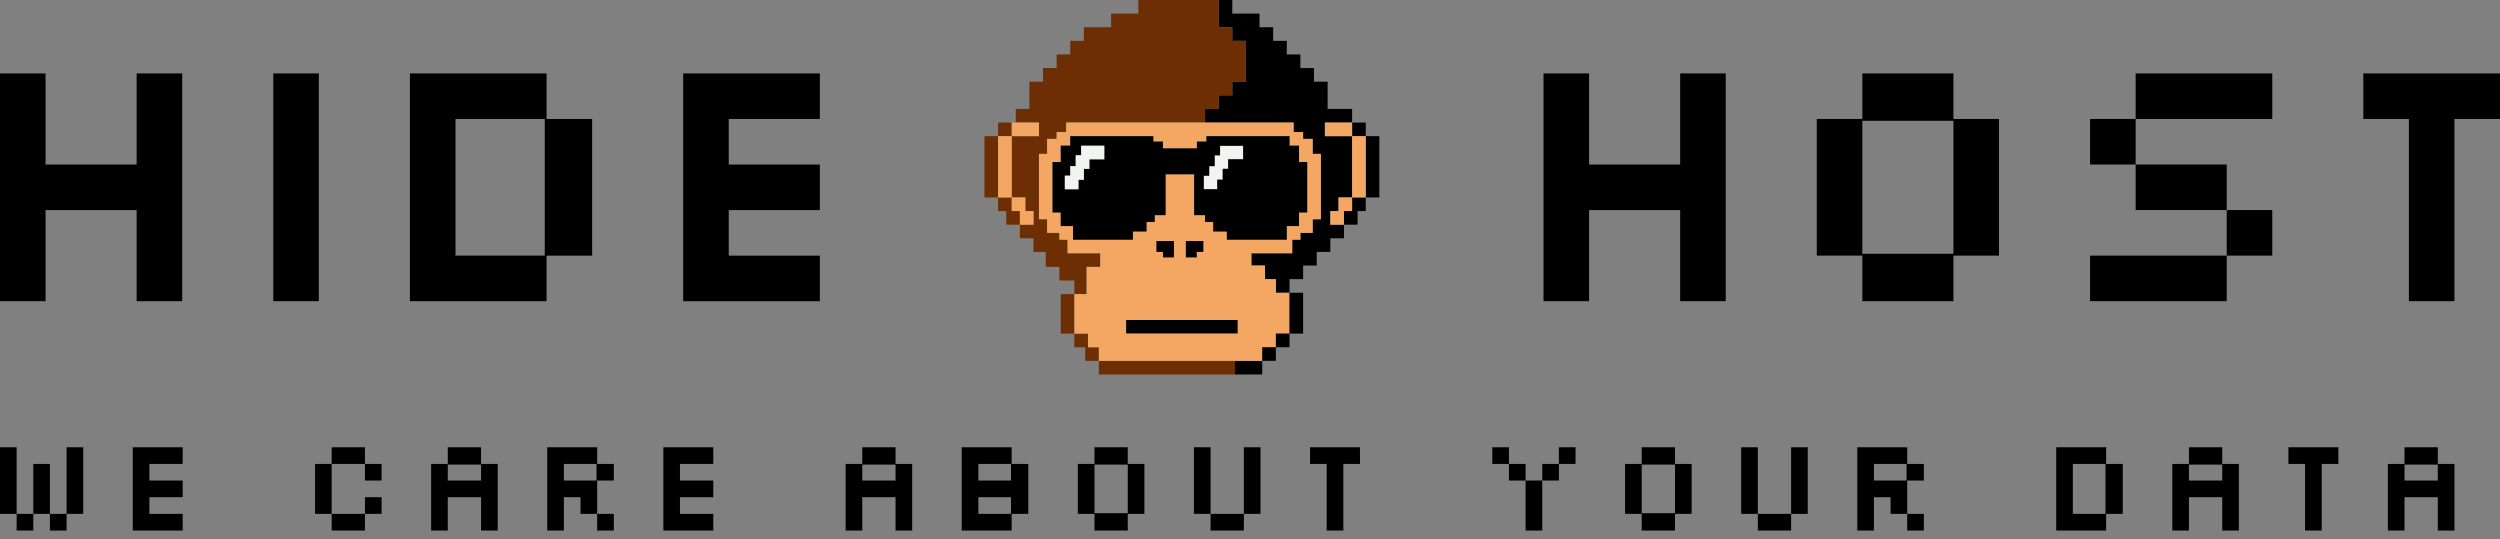 <svg width="190" height="41" viewBox="0 0 190 41" fill="none" xmlns="http://www.w3.org/2000/svg">
<rect x="0" y="0" width="190" height="41" fill="#808080" stroke="none"/>
<g clip-path="url(#clip0_218_506)">
<path d="M1.265 40.318V39.053H0V33.993H1.265V39.053H2.53V40.318H1.265ZM3.795 40.318V39.053H2.53V35.258H3.795V39.053H5.06V40.318H3.795ZM5.06 39.053V33.993H6.325V39.053H5.06Z" fill="black"/>
<path d="M10.089 40.318V33.993H13.884V35.258H11.354V36.523H13.884V37.788H11.354V39.053H13.884V40.318H10.089Z" fill="black"/>
<path d="M25.207 40.318V39.053H23.942V35.258H25.207V39.053H27.737V40.318H25.207ZM27.737 36.523V35.258H25.207V33.993H27.737V35.258H29.002V36.523H27.737ZM27.737 39.053V37.788H29.002V39.053H27.737Z" fill="black"/>
<path d="M32.766 40.318V35.258H34.031V33.993H36.56V35.258H37.825V40.318H36.56V37.788H34.031V40.318H32.766ZM34.031 36.523H36.56V35.309H34.031V36.523Z" fill="black"/>
<path d="M41.59 40.318V33.993H45.385V35.258H46.65V36.523H45.385V39.053H46.65V40.318H45.385V39.053H44.12V37.788H42.855V40.318H41.59ZM42.855 36.523H45.334V35.258H42.855V36.523Z" fill="black"/>
<path d="M50.414 40.318V33.993H54.209V35.258H51.679V36.523H54.209V37.788H51.679V39.053H54.209V40.318H50.414Z" fill="black"/>
<path d="M64.268 40.318V35.258H65.532V33.993H68.062V35.258H69.327V40.318H68.062V37.788H65.532V40.318H64.268ZM65.532 36.523H68.062V35.309H65.532V36.523Z" fill="black"/>
<path d="M73.091 40.318V33.993H76.885V35.258H78.15V39.053H76.885V40.318H73.091ZM74.356 36.523H76.835V35.258H74.356V36.523ZM74.356 39.053H76.835V37.788H74.356V39.053Z" fill="black"/>
<path d="M83.18 40.318V39.053H81.915V35.258H83.18V33.993H85.71V35.258H86.975V39.053H85.71V40.318H83.18ZM83.18 39.002H85.71V35.309H83.18V39.002Z" fill="black"/>
<path d="M92.004 40.318V39.053H90.739V33.993H92.004V39.053H94.534V40.318H92.004ZM94.534 39.053V33.993H95.799V39.053H94.534Z" fill="black"/>
<path d="M100.828 40.318V35.258H99.564V33.993H103.358V35.258H102.093V40.318H100.828Z" fill="black"/>
<path d="M115.946 40.318V36.523H114.681V35.258H113.416V33.993H114.681V35.258H115.946V36.523H117.211V40.318H115.946ZM117.211 36.523V35.258H118.476V36.523H117.211ZM118.476 35.258V33.993H119.741V35.258H118.476Z" fill="black"/>
<path d="M124.77 40.318V39.053H123.505V35.258H124.77V33.993H127.3V35.258H128.564V39.053H127.3V40.318H124.77ZM124.77 39.002H127.3V35.309H124.77V39.002Z" fill="black"/>
<path d="M133.594 40.318V39.053H132.329V33.993H133.594V39.053H136.124V40.318H133.594ZM136.124 39.053V33.993H137.389V39.053H136.124Z" fill="black"/>
<path d="M141.153 40.318V33.993H144.948V35.258H146.213V36.523H144.948V39.053H146.213V40.318H144.948V39.053H143.683V37.788H142.418V40.318H141.153ZM142.418 36.523H144.897V35.258H142.418V36.523Z" fill="black"/>
<path d="M156.271 40.318V33.993H160.066V35.258H161.331V39.053H160.066V40.318H156.271ZM157.536 39.053H160.016V35.258H157.536V39.053Z" fill="black"/>
<path d="M165.095 40.318V35.258H166.36V33.993H168.889V35.258H170.154V40.318H168.889V37.788H166.36V40.318H165.095ZM166.36 36.523H168.889V35.309H166.36V36.523Z" fill="black"/>
<path d="M175.184 40.318V35.258H173.919V33.993H177.714V35.258H176.449V40.318H175.184Z" fill="black"/>
<path d="M181.479 40.318V35.258H182.743V33.993H185.273V35.258H186.538V40.318H185.273V37.788H182.743V40.318H181.479ZM182.743 36.523H185.273V35.309H182.743V36.523Z" fill="black"/>
<path d="M0 22.888V5.581H3.462V12.505H10.385V5.581H13.847V22.89H10.385V15.967H3.462V22.89H0V22.888Z" fill="black"/>
<path d="M20.769 22.888V5.581H24.231V22.89H20.769V22.888Z" fill="black"/>
<path d="M31.154 22.888V5.581H41.539V9.044H45.002V19.429H41.539V22.891H31.154V22.888ZM34.617 19.426H41.401V9.042H34.617V19.427V19.426Z" fill="black"/>
<path d="M51.923 22.888V5.581H62.308V9.044H55.385V12.506H62.308V15.968H55.385V19.43H62.308V22.893H51.923V22.888Z" fill="black"/>
<path d="M117.308 22.888V5.581H120.77V12.505H127.693V5.581H131.155V22.89H127.693V15.967H120.77V22.89H117.308V22.888Z" fill="black"/>
<path d="M141.538 22.888V19.426H138.076V9.042H141.538V5.58H148.461V9.042H151.924V19.427H148.461V22.89H141.538V22.888ZM141.538 19.289H148.461V9.181H141.538V19.289Z" fill="black"/>
<path d="M169.231 19.427V15.965H162.308V12.503H158.846V9.041H162.308V12.503H169.231V15.965H172.693V19.427H169.231ZM158.846 22.89V19.427H169.231V22.89H158.846ZM162.308 9.044V5.581H172.693V9.044H162.308Z" fill="black"/>
<path d="M183.076 22.888V9.042H179.614V5.58H189.999V9.042H186.537V22.888H183.075H183.076Z" fill="black"/>
<path d="M94.483 11.073V12.107H93.344V12.833H92.93V13.661H92.516V14.384H91.481V13.35H91.895V12.624H92.309V11.798H92.724V11.073H94.483Z" fill="black"/>
<path d="M100.692 9.314V10.349H102.761V15.005H101.726V16.04H101.106V17.076H102.141V18.11H101.106V19.144H100.071V20.179H99.036V21.214H98.001V22.249H96.967V21.214H96.139V20.179H95.104V19.248H98.209V18.213H98.829V17.696H99.761V16.662H100.381V11.694H99.761V10.556H99.036V10.038H98.313V9.314H91.585V8.279H92.62V7.244H93.655V6.209H94.689V3.104H93.655V2.07H92.62V0H93.655V1.035H95.724V2.07H96.76V3.104H97.795V4.139H98.829V5.174H99.864V6.209H100.899V8.279H102.761V9.314H100.692Z" fill="black"/>
<path d="M95.931 27.425H93.861V28.46H95.931V27.425Z" fill="black"/>
<path d="M94.689 3.104V6.209H93.655V7.244H92.62V8.279H91.585V9.314H81.029V10.038H80.305V10.556H79.581V11.694H78.961V16.662H79.581V17.696H80.512V18.213H81.133V19.248H83.617V20.283H82.582V22.352H81.651V21.318H80.512V20.283H79.478V19.144H78.546V18.11H77.511V17.076H78.546V16.04H77.926V15.005H76.891V10.349H78.961V9.314H77.201V8.279H78.235V6.209H79.27V5.174H80.305V4.139H81.34V3.104H82.375V2.07H84.444V1.035H86.515V0H92.62V2.07H93.655V3.104H94.689Z" fill="#6C2E02"/>
<path d="M81.651 22.353H80.616V25.355H81.651V22.353Z" fill="#6C2E02"/>
<path d="M83.512 26.39V27.424H82.477V26.39H81.65V25.354H82.685V26.39H83.512Z" fill="#6C2E02"/>
<path d="M93.862 27.425H83.513V28.46H93.862V27.425Z" fill="#6C2E02"/>
<path d="M103.796 9.314H102.761V10.349H103.796V9.314Z" fill="black"/>
<path d="M104.831 10.349H103.796V15.005H104.831V10.349Z" fill="black"/>
<path d="M103.796 15.005V16.04H103.176V17.076H102.141V16.04H102.761V15.005H103.796Z" fill="black"/>
<path d="M102.761 15.005V16.04H102.141V17.076H101.105V16.04H101.726V15.005H102.761Z" fill="#F4A762"/>
<path d="M94.07 24.319H85.583V25.354H94.07V24.319Z" fill="black"/>
<path d="M90.965 19.248H90.955V19.352H90.965V19.248Z" fill="#F4A762"/>
<path d="M99.762 11.694V10.554H99.037V10.037H98.313V9.313H81.031V10.037H80.307V10.554H79.582V11.694H78.961V16.661H79.582V17.696H80.513V18.213H81.135V19.248H83.619V20.283H82.584V22.353H81.653V25.354H82.688V26.39H83.515V27.424H95.934V26.39H96.969V25.354H98.004V22.251H96.969V21.216H96.142V20.181H95.107V19.25H98.211V18.215H98.832V17.697H99.763V16.662H100.385V11.695H99.763L99.762 11.694ZM94.07 25.354H85.583V24.319H94.07V25.354ZM87.892 19.144V18.317H89.216V19.559H88.389V19.144H87.892ZM90.127 19.559V18.317H91.452V19.144H90.965V19.351H90.955V19.558H90.127V19.559ZM99.348 16.143H98.727V17.178H97.796V18.213H93.242V17.591H92.207V16.867H91.585V16.35H90.758V13.245H88.586V16.35H87.757V16.867H87.136V17.591H86.101V18.213H81.549V17.178H80.618V16.143H79.996V12.314H80.618V11.072H81.342V10.348H87.655V10.761H88.379V11.279H90.967V10.761H91.691V10.348H98.004V11.072H98.728V12.314H99.35V16.143H99.348Z" fill="#F4A762"/>
<path d="M91.45 18.317V19.144H90.954V19.559H90.126V18.317H91.45Z" fill="black"/>
<path d="M90.965 19.144H90.955V19.351H90.965V19.144Z" fill="#F4A762"/>
<path d="M103.796 10.349H102.761V15.005H103.796V10.349Z" fill="#F4A762"/>
<path d="M102.762 9.314H100.692V10.349H102.762V9.314Z" fill="#F4A762"/>
<path d="M89.216 18.317V19.559H88.387V19.144H87.892V18.317H89.216Z" fill="black"/>
<path d="M93.757 11.073H93.448H92.724V11.798H92.309V12.624H91.895V13.35H91.481V14.384H92.516V13.661H92.93V12.833H93.344V12.107H93.448H93.757H94.483V11.073H93.757Z" fill="#F2F4F1"/>
<path d="M76.891 9.314H75.856V10.349H76.891V9.314Z" fill="#6C2E02"/>
<path d="M74.82 10.349V11.384V12.418V13.453V13.97V14.488V15.005H75.855V14.488V13.97V13.453V12.418V11.384V10.349H74.82Z" fill="#6C2E02"/>
<path d="M77.511 16.04V17.076H76.476V16.04H75.856V15.005H76.891V16.04H77.511Z" fill="#6C2E02"/>
<path d="M76.891 10.349H75.856V15.005H76.891V10.349Z" fill="#F4A762"/>
<path d="M78.961 9.314H76.891V10.349H78.961V9.314Z" fill="#F4A762"/>
<path d="M78.546 16.04V17.076H77.511V16.04H76.891V15.005H77.926V16.04H78.546Z" fill="#F4A762"/>
<path d="M98.726 12.315V11.073H98.002V10.349H91.689V10.762H90.965V11.28H88.377V10.762H87.653V10.349H81.34V11.073H80.616V12.315H79.994V16.145H80.616V17.18H81.547V18.215H86.099V17.593H87.134V16.869H87.756V16.351H88.584V13.246H90.757V16.351H91.584V16.869H92.205V17.593H93.24V18.215H97.794V17.18H98.725V16.145H99.346V12.315H98.725H98.726ZM83.928 12.108H82.79V12.833H82.375V13.661H81.962V14.385H80.927V13.35H81.34V12.626H81.753V11.799H82.168V11.075H83.928V12.11V12.108ZM94.483 12.108H93.344V12.833H92.931V13.661H92.516V14.385H91.481V13.35H91.896V12.626H92.309V11.799H92.723V11.075H94.482V12.11L94.483 12.108Z" fill="black"/>
<path d="M83.926 11.073V12.107H82.79V12.833H82.375V13.661H81.962V14.384H80.927V13.35H81.34V12.624H81.754V11.798H82.168V11.073H83.926Z" fill="#F2F4F1"/>
<path d="M96.967 26.39H95.932V27.424H96.967V26.39Z" fill="black"/>
<path d="M98.002 25.354H96.967V26.39H98.002V25.354Z" fill="black"/>
<path d="M99.036 22.249H98.001V25.353H99.036V22.249Z" fill="black"/>
</g>
<defs>
<clipPath id="clip0_218_506">
<rect width="190" height="40.318" fill="white"/>
</clipPath>
</defs>
</svg>
